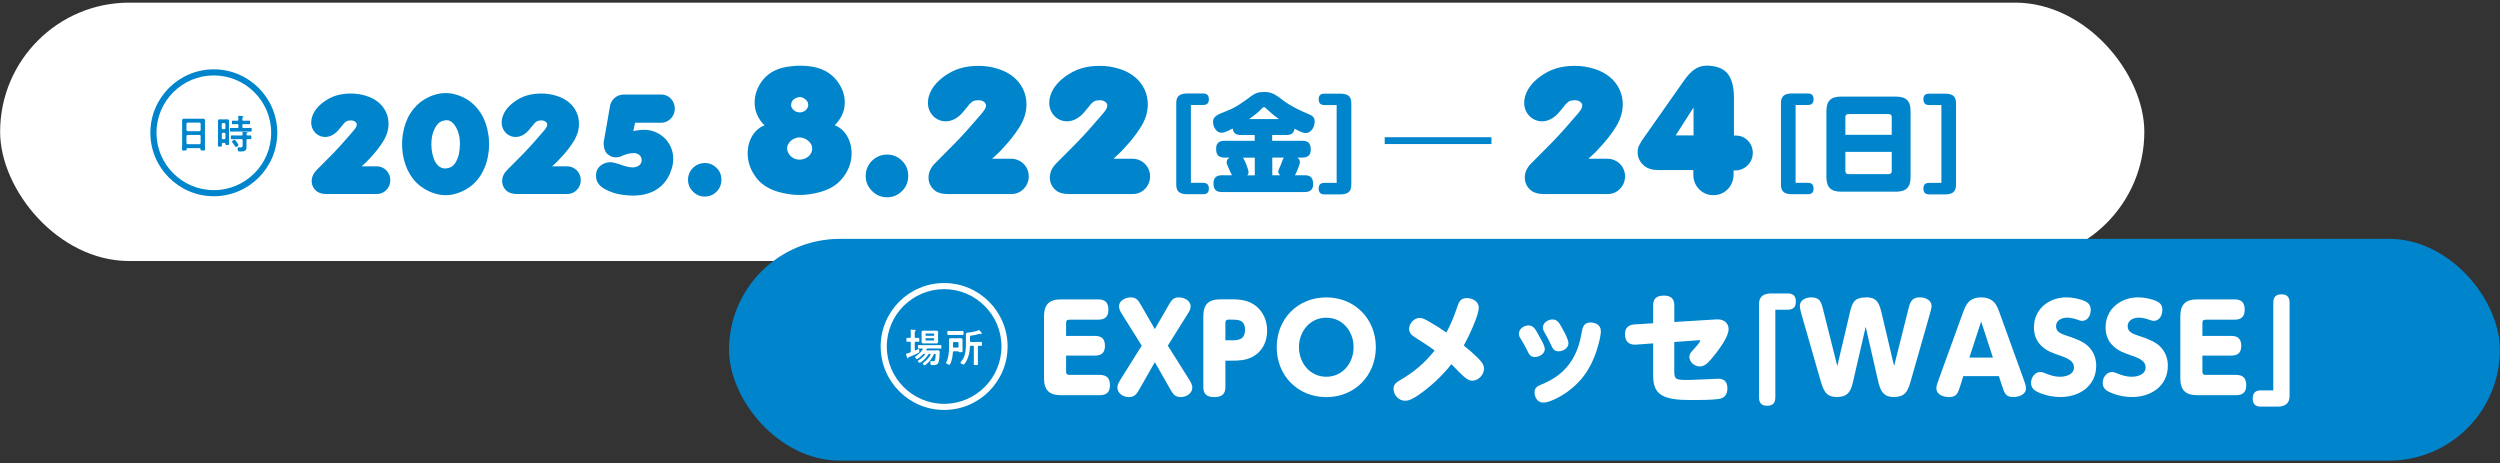 <?xml version="1.0" encoding="UTF-8"?>
<svg id="_レイヤー_2" data-name="レイヤー 2" xmlns="http://www.w3.org/2000/svg" width="626" height="116" viewBox="0 0 626 116">
  <rect x="0" y="0" width="626" height="116" fill="#333333" stroke="none"/>
  <defs>
    <style>
      .cls-1 {
        fill: none;
      }

      .cls-2 {
        fill: #fff;
      }

      .cls-3 {
        fill: #0085cd;
      }
    </style>
  </defs>
  <g id="_レイヤー_2-2" data-name="レイヤー 2">
    <g>
      <g>
        <g>
          <rect class="cls-2" x=".03" y=".66" width="536.91" height="64.7" rx="32.35" ry="32.35"/>
          <g>
            <g>
              <path class="cls-3" d="M92.87,39.36c-.75.85-1.52,1.61-2.32,2.29h3.76c.61,0,1.18.15,1.71.46.53.31.95.72,1.25,1.25.31.52.46,1.11.46,1.76s-.15,1.2-.45,1.73c-.3.53-.71.95-1.22,1.26-.51.31-1.09.47-1.72.47h-12.56c-1.07,0-1.9-.23-2.48-.69-.84-.67-1.25-1.53-1.25-2.58,0-.97.4-1.87,1.19-2.69l4.15-4.18c1.03-1.07,1.82-1.93,2.39-2.58l2.09-2.39.65-.75.35-.45s.1-.13.23-.33c.16-.27.23-.52.23-.75,0-.43-.3-.76-.89-.97-.22-.04-.39-.07-.5-.07-.49,0-.86.06-1.1.18-.24.12-.54.37-.89.74l-.03.08-.9,1.09c-1.09,1.37-2.3,2.06-3.63,2.06-.75,0-1.44-.24-2.09-.72-.91-.77-1.37-1.75-1.37-2.94,0-.86.25-1.73.76-2.61.51-.88,1.28-1.71,2.33-2.49,1.03-.75,2.08-1.29,3.17-1.62,1.09-.33,2.31-.5,3.67-.5s2.62.2,3.85.59c1.16.36,2.16.88,3,1.57.84.69,1.48,1.5,1.92,2.43.44.93.66,1.92.66,2.97,0,1.64-.53,3.24-1.59,4.8-.77,1.2-1.72,2.4-2.84,3.6Z"/>
              <path class="cls-3" d="M100.85,38.5c-.11-.87-.17-1.67-.17-2.39s.06-1.51.17-2.37c.31-2.05.93-3.82,1.86-5.3s2.1-2.66,3.53-3.53c1.77-1.07,3.56-1.6,5.37-1.6s3.56.54,5.35,1.6c1.43.88,2.6,2.07,3.52,3.57.92,1.5,1.52,3.25,1.81,5.26.11.62.17,1.42.17,2.37s-.06,1.73-.17,2.39c-.2,1.35-.55,2.58-1.04,3.7-.49,1.11-1.09,2.09-1.81,2.93-.71.84-1.54,1.55-2.49,2.13-1.78,1.07-3.57,1.61-5.35,1.61s-3.6-.54-5.37-1.61c-1.44-.87-2.61-2.04-3.52-3.51-.91-1.47-1.53-3.22-1.86-5.25ZM108.01,36.11c0,.3.02.72.07,1.25.38,2.99,1.43,4.6,3.16,4.83.81,0,1.48-.19,1.99-.56.51-.37.94-.98,1.29-1.83.18-.46.31-.85.38-1.17.18-.98.27-1.84.27-2.58,0-1.11-.15-2.12-.46-3-.31-.89-.7-1.58-1.17-2.09-.47-.51-.96-.79-1.45-.86-.84,0-1.5.17-1.99.52-.49.35-.95.95-1.37,1.81-.48,1.04-.72,2.26-.72,3.68Z"/>
              <path class="cls-3" d="M140.56,39.36c-.75.85-1.52,1.61-2.32,2.29h3.76c.61,0,1.18.15,1.71.46.53.31.95.72,1.25,1.25.31.52.46,1.11.46,1.76s-.15,1.2-.45,1.73c-.3.53-.71.95-1.22,1.26-.51.31-1.09.47-1.72.47h-12.56c-1.07,0-1.9-.23-2.48-.69-.84-.67-1.25-1.53-1.25-2.58,0-.97.4-1.87,1.19-2.69l4.15-4.18c1.03-1.07,1.82-1.93,2.39-2.58l2.09-2.39.65-.75.35-.45s.1-.13.23-.33c.16-.27.23-.52.23-.75,0-.43-.3-.76-.89-.97-.22-.04-.39-.07-.5-.07-.49,0-.86.06-1.1.18-.24.12-.54.37-.89.74l-.03.08-.9,1.09c-1.09,1.37-2.3,2.06-3.63,2.06-.75,0-1.44-.24-2.09-.72-.91-.77-1.37-1.75-1.37-2.94,0-.86.25-1.73.76-2.61.51-.88,1.28-1.71,2.33-2.49,1.03-.75,2.08-1.29,3.17-1.62,1.09-.33,2.31-.5,3.67-.5s2.62.2,3.85.59c1.16.36,2.16.88,3,1.57.84.69,1.48,1.5,1.92,2.43.44.93.66,1.92.66,2.97,0,1.64-.53,3.24-1.59,4.8-.77,1.2-1.72,2.4-2.84,3.6Z"/>
              <path class="cls-3" d="M152.35,38.77c-.8-.56-1.2-1.58-1.2-3.08l1.61-9.18c.08-.54.32-1.05.72-1.54.4-.49.89-.85,1.47-1.07.39-.16.8-.23,1.24-.23h9.42c.6,0,1.16.16,1.68.47.52.31.93.74,1.23,1.3s.45,1.15.45,1.8c-.02.66-.18,1.25-.49,1.77-.3.52-.71.94-1.23,1.25-.52.31-1.07.47-1.65.47h-6.57l-.45,2.09.32-.07.43-.07c.69-.12,1.38-.18,2.06-.18,1,.01,1.95.22,2.85.62s1.66.93,2.3,1.58,1.13,1.42,1.5,2.29c.36.88.54,1.8.54,2.78,0,.68-.08,1.33-.23,1.94-.07.29-.27.9-.62,1.82-.54,1.18-1.23,2.17-2.08,2.97-.85.8-1.88,1.41-3.09,1.84-1.2.43-2.58.64-4.11.64-.59,0-1.41-.06-2.46-.18-1-.13-1.88-.34-2.64-.62-1.3-.46-2.26-.96-2.88-1.5-.82-.72-1.24-1.62-1.24-2.69s.38-1.88,1.14-2.51c.43-.33.87-.56,1.3-.69.33-.11.71-.17,1.12-.17.51,0,1.21.15,2.09.43l.42.15.79.27c.07.03.21.08.43.13.77.21,1.39.32,1.86.32.38,0,.69-.05.92-.15.47-.15.81-.36,1.04-.66.22-.29.33-.62.33-.98,0-.38-.1-.72-.3-1.02-.26-.4-.74-.66-1.44-.79-.87,0-1.68.15-2.44.43l-.72.28-.13.07c-.48.2-.95.3-1.4.3-.74,0-1.36-.22-1.87-.65Z"/>
              <path class="cls-3" d="M176.5,49.22c-1.16,0-2.15-.41-2.98-1.24-.83-.83-1.24-1.82-1.24-2.98,0-.77.19-1.47.57-2.11.38-.64.89-1.14,1.54-1.51.65-.37,1.35-.56,2.11-.56,1.14,0,2.12.41,2.94,1.24.8.77,1.2,1.75,1.2,2.94s-.4,2.17-1.2,2.98c-.83.82-1.81,1.24-2.94,1.24Z"/>
            </g>
            <g>
              <path class="cls-3" d="M189.31,44.41c-1.39-1.83-2.09-3.84-2.09-6.01,0-1.09.17-2.12.52-3.07.35-.95.85-1.78,1.5-2.47.65-.7,1.39-1.19,2.22-1.49-.1-.09-.23-.21-.41-.38-1.39-1.55-2.09-3.33-2.09-5.33s.72-4.01,2.17-5.78c1.61-1.92,3.97-3.02,7.08-3.3.78-.09,1.54-.13,2.28-.13,3.95,0,6.89,1.14,8.8,3.43,1.49,1.79,2.24,3.7,2.24,5.73s-.72,3.77-2.15,5.37c-.06.06-.12.12-.18.18s-.13.13-.2.2c.84.31,1.58.81,2.22,1.5.64.69,1.14,1.51,1.49,2.47.35.96.53,1.96.53,3.02,0,2.22-.72,4.25-2.15,6.1-.87,1.14-1.98,2.05-3.33,2.73-1.35.68-3.06,1.17-5.14,1.47-.7.11-1.5.17-2.41.17s-1.71-.06-2.39-.17c-1.44-.2-2.68-.49-3.73-.86-1.05-.38-1.97-.84-2.76-1.4-.79-.55-1.47-1.22-2.04-1.98ZM197.09,37.04c0,.57.17,1.1.52,1.61.35.5.84.88,1.48,1.14.34.13.7.19,1.09.19.81,0,1.56-.26,2.24-.79.64-.57.96-1.22.96-1.96,0-.81-.37-1.5-1.11-2.07-.68-.5-1.38-.75-2.09-.75-.37,0-.7.06-1,.19-.61.21-1.1.55-1.47,1-.37.46-.58.93-.62,1.43ZM198.09,26.44c.04.33.19.64.44.93.25.29.55.5.91.63.33.1.59.15.79.15.53,0,1.02-.18,1.49-.53.44-.4.66-.85.66-1.36s-.19-.92-.58-1.26c-.5-.47-1.02-.7-1.58-.7-.27,0-.55.08-.83.23-.87.33-1.3.97-1.3,1.92Z"/>
              <path class="cls-3" d="M222.14,49.4c-1.48,0-2.74-.53-3.79-1.58s-1.58-2.32-1.58-3.79c0-.98.24-1.88.72-2.69.48-.81,1.14-1.45,1.96-1.93.82-.48,1.72-.71,2.69-.71,1.45,0,2.7.53,3.75,1.58,1.02.98,1.53,2.23,1.53,3.75s-.51,2.77-1.53,3.79c-1.05,1.05-2.3,1.58-3.75,1.58Z"/>
              <path class="cls-3" d="M251.38,36.83c-.95,1.08-1.94,2.05-2.96,2.92h4.8c.78,0,1.51.2,2.19.59.67.39,1.21.92,1.6,1.59.39.67.59,1.41.59,2.24s-.19,1.53-.58,2.21-.9,1.21-1.56,1.61c-.65.4-1.39.6-2.2.6h-16.01c-1.36,0-2.42-.29-3.15-.87-1.07-.85-1.6-1.95-1.6-3.28,0-1.24.5-2.38,1.51-3.43l5.29-5.33c1.31-1.36,2.32-2.46,3.05-3.28l2.66-3.05.83-.96.45-.58s.13-.17.3-.43c.2-.34.3-.66.3-.96,0-.55-.38-.97-1.13-1.24-.28-.06-.5-.09-.64-.09-.63,0-1.09.08-1.4.22-.31.15-.69.47-1.14.95l-.04.11-1.15,1.39c-1.39,1.75-2.93,2.62-4.63,2.62-.95,0-1.84-.31-2.66-.92-1.17-.98-1.75-2.23-1.75-3.75,0-1.09.32-2.2.97-3.33.65-1.12,1.64-2.18,2.97-3.18,1.31-.95,2.65-1.64,4.04-2.07,1.39-.43,2.95-.64,4.68-.64s3.34.25,4.9.75c1.48.46,2.75,1.12,3.83,2,1.07.88,1.89,1.92,2.45,3.1.56,1.19.84,2.45.84,3.78,0,2.09-.68,4.13-2.03,6.12-.98,1.53-2.19,3.06-3.62,4.58Z"/>
              <path class="cls-3" d="M281.76,36.83c-.95,1.08-1.94,2.05-2.96,2.92h4.8c.78,0,1.51.2,2.19.59.67.39,1.21.92,1.6,1.59.39.67.59,1.41.59,2.24s-.19,1.53-.58,2.21-.9,1.21-1.56,1.61c-.65.4-1.39.6-2.2.6h-16.01c-1.36,0-2.42-.29-3.15-.87-1.07-.85-1.6-1.95-1.6-3.28,0-1.24.5-2.38,1.51-3.43l5.29-5.33c1.31-1.36,2.32-2.46,3.05-3.28l2.66-3.05.83-.96.45-.58s.13-.17.3-.43c.2-.34.3-.66.3-.96,0-.55-.38-.97-1.13-1.24-.28-.06-.5-.09-.64-.09-.63,0-1.09.08-1.4.22-.31.15-.69.47-1.14.95l-.04.11-1.15,1.39c-1.39,1.75-2.93,2.62-4.63,2.62-.95,0-1.84-.31-2.66-.92-1.17-.98-1.75-2.23-1.75-3.75,0-1.09.32-2.2.97-3.33.65-1.12,1.64-2.18,2.97-3.18,1.31-.95,2.65-1.64,4.04-2.07,1.39-.43,2.95-.64,4.68-.64s3.34.25,4.9.75c1.48.46,2.75,1.12,3.83,2,1.07.88,1.89,1.92,2.45,3.1.56,1.19.84,2.45.84,3.78,0,2.09-.68,4.13-2.03,6.12-.98,1.53-2.19,3.06-3.62,4.58Z"/>
            </g>
            <g>
              <path class="cls-3" d="M298.2,45.77h3.03c.99,0,1.47.46,1.47,1.47s-.51,1.39-1.47,1.39h-3.89c-1.72,0-2.81-.48-2.81-2.36v-20.48c0-1.88,1.1-2.39,2.81-2.39h3.89c.99,0,1.47.46,1.47,1.47s-.51,1.42-1.47,1.42h-3.03v19.46Z"/>
              <path class="cls-3" d="M305.91,33.25c-1.34,0-2.17-1.5-2.17-2.71,0-1.29.86-1.8,3.51-2.79,2.28-.86,4.1-2.25,6.03-3.67,1.15-.83,1.93-1.05,3.32-1.05,1.9,0,2.81.67,4.67,2.09,1.88,1.42,4.16,2.52,6.35,3.43.94.38,1.58.75,1.58,1.9,0,1.23-.83,2.87-2.25,2.87-.75,0-1.77-.54-2.79-1.1-.19,1.26-.94,1.58-2.12,1.58h-3.49v1.45h7.53c1.58,0,2.14.7,2.14,2.25,0,1.42-.83,1.96-2.14,1.96h-1.21c.38.24.64.64.64,1.1,0,.56-.91,2.81-1.26,3.32h2.39c1.61,0,2.17.7,2.17,2.25,0,1.42-.8,1.96-2.17,1.96h-20.64c-1.58,0-2.14-.7-2.14-2.25,0-1.42.83-1.96,2.14-1.96h2.47c-.32-.59-.75-1.61-1.05-2.33-.13-.29-.27-.56-.27-.91,0-.54.29-.91.75-1.18h-1.23c-1.61,0-2.15-.7-2.15-2.25,0-1.42.8-1.96,2.15-1.96h7.51v-1.45h-3.4c-1.18,0-1.96-.35-2.09-1.61-.72.35-2.01,1.05-2.79,1.05ZM312.64,43.2c0,.29-.13.48-.32.7h1.88v-4.42h-2.98c.48.59,1.42,2.95,1.42,3.73ZM320.23,29.8c-1.18-.83-2.28-1.77-3.32-2.76-.13-.13-.24-.21-.4-.21-.21,0-.32.11-.64.43-.91.97-1.98,1.77-3.06,2.55h7.43ZM320.07,42.96c0-.19.16-.59.27-.83.24-.51.51-1.13.7-1.72.11-.32.24-.7.46-.94h-2.92v4.42h1.98c-.27-.24-.48-.56-.48-.94Z"/>
              <path class="cls-3" d="M334.7,26.31h-3.03c-.99,0-1.47-.46-1.47-1.47s.51-1.39,1.47-1.39h3.89c1.72,0,2.81.48,2.81,2.36v20.48c0,1.88-1.1,2.39-2.81,2.39h-3.89c-.99,0-1.47-.46-1.47-1.47s.51-1.42,1.47-1.42h3.03v-19.46Z"/>
            </g>
            <g>
              <path class="cls-3" d="M400.69,36.83c-.95,1.08-1.94,2.05-2.96,2.92h4.8c.78,0,1.51.2,2.19.59.67.39,1.21.92,1.6,1.59.39.67.59,1.41.59,2.24s-.19,1.53-.58,2.21-.9,1.21-1.56,1.61c-.65.4-1.39.6-2.2.6h-16.01c-1.36,0-2.42-.29-3.15-.87-1.07-.85-1.6-1.95-1.6-3.28,0-1.24.5-2.38,1.51-3.43l5.29-5.33c1.31-1.36,2.32-2.46,3.05-3.28l2.66-3.05.83-.96.45-.58s.13-.17.3-.43c.2-.34.3-.66.3-.96,0-.55-.38-.97-1.13-1.24-.28-.06-.5-.09-.64-.09-.63,0-1.09.08-1.4.22-.31.15-.69.47-1.14.95l-.04.11-1.15,1.39c-1.39,1.75-2.93,2.62-4.63,2.62-.95,0-1.84-.31-2.66-.92-1.17-.98-1.75-2.23-1.75-3.75,0-1.09.32-2.2.97-3.33.65-1.12,1.64-2.18,2.97-3.18,1.31-.95,2.65-1.64,4.04-2.07,1.39-.43,2.95-.64,4.68-.64s3.34.25,4.9.75c1.48.46,2.75,1.12,3.83,2,1.07.88,1.89,1.92,2.45,3.1.56,1.19.84,2.45.84,3.78,0,2.09-.68,4.13-2.03,6.12-.98,1.53-2.19,3.06-3.62,4.58Z"/>
              <path class="cls-3" d="M410.43,36.44c.1-.21.3-.58.6-1.11l10.57-15.05c.97-1.38,1.88-2.36,2.75-2.93.87-.58,1.84-.88,2.92-.91,2.44,0,4.21.65,5.29,1.96,1.08,1.31,1.62,3.35,1.62,6.12v9.42h.43c1.21,0,2.22.42,3.05,1.26.82.84,1.24,1.88,1.24,3.11,0,.78-.19,1.51-.58,2.17s-.91,1.2-1.59,1.6c-.68.4-1.41.6-2.21.6h-.43v1.09c0,.91-.23,1.76-.68,2.56s-1.07,1.42-1.84,1.87c-.77.45-1.62.67-2.55.67s-1.77-.22-2.53-.67c-.76-.45-1.36-1.06-1.81-1.84-.45-.78-.67-1.63-.67-2.54v-1.24h-8.83c-.27,0-.66-.03-1.17-.08-1.17-.17-2.11-.67-2.85-1.5-.73-.83-1.1-1.77-1.1-2.8,0-.68.12-1.26.36-1.75ZM419.6,33.9h4.46v-6.99l-4.46,6.99Z"/>
            </g>
            <g>
              <path class="cls-3" d="M449.62,45.77h3.03c.99,0,1.47.46,1.47,1.47s-.51,1.39-1.47,1.39h-3.89c-1.72,0-2.81-.48-2.81-2.36v-20.48c0-1.88,1.1-2.39,2.81-2.39h3.89c.99,0,1.47.46,1.47,1.47s-.51,1.42-1.47,1.42h-3.03v19.46Z"/>
              <path class="cls-3" d="M478.41,44.27c0,2.63-1.07,3.73-3.7,3.73h-13.65c-2.65,0-3.73-1.1-3.73-3.73v-16.38c0-2.63,1.07-3.7,3.73-3.7h13.65c2.63,0,3.7,1.07,3.7,3.7v16.38ZM473.69,29.31c0-.46-.29-.75-.75-.75h-10.11c-.48,0-.75.29-.75.75v4.45h11.61v-4.45ZM462.08,42.85c0,.46.27.75.75.75h10.11c.46,0,.75-.29.75-.75v-4.83h-11.61v4.83Z"/>
              <path class="cls-3" d="M486.12,26.31h-3.03c-.99,0-1.47-.46-1.47-1.47s.51-1.39,1.47-1.39h3.89c1.72,0,2.81.48,2.81,2.36v20.48c0,1.88-1.1,2.39-2.81,2.39h-3.89c-.99,0-1.47-.46-1.47-1.47s.51-1.42,1.47-1.42h3.03v-19.46Z"/>
            </g>
            <rect class="cls-3" x="346.73" y="34.36" width="26.73" height="1.71"/>
          </g>
          <g>
            <g>
              <path class="cls-3" d="M49.98,37.09h-3.03c-.16,0-.23.07-.23.23v.1c0,.28-.1.28-.57.28-.43,0-.57,0-.57-.27,0-.42.03-.84.03-1.24v-5c0-.32-.02-.63-.02-.95,0-.4.16-.52.55-.52.29,0,.58.02.88.02h2.9c.29,0,.58-.02.87-.02.38,0,.55.1.55.51,0,.32-.02.64-.02.96v4.98c0,.42.03.83.03,1.24,0,.28-.12.27-.57.27s-.57,0-.57-.27c0-.03,0-.06.01-.09-.01-.16-.08-.23-.24-.23ZM49.96,32.85c.17-.02.26-.11.28-.28v-1.59c-.02-.17-.11-.26-.28-.28h-2.99c-.17.02-.26.11-.28.28v1.59c.02.17.11.26.28.28h2.99ZM46.69,35.82c.02.17.11.26.28.28h2.99c.17-.02.26-.11.28-.28v-1.75c-.02-.17-.11-.26-.28-.28h-2.99c-.17.02-.26.11-.28.28v1.75Z"/>
              <path class="cls-3" d="M55.82,35.78c-.18,0-.26.07-.27.26,0,.14.01.28.01.43,0,.25-.11.24-.51.24s-.49,0-.49-.25c0-.36.02-.72.02-1.08v-4.18c0-.28-.01-.57-.01-.85,0-.3.06-.47.4-.47.17,0,.35.01.53.01h.91c.18,0,.35-.01.53-.01.33,0,.4.15.4.47,0,.28,0,.57,0,.85v3.78c0,.37.02.74.02,1.1,0,.23-.11.23-.46.23-.42,0-.45-.01-.46-.31,0-.16-.08-.22-.23-.22h-.38ZM56.16,32.36c.17-.02.26-.1.28-.28v-1c-.02-.17-.11-.26-.28-.28h-.35c-.17.02-.26.11-.28.28v1c.02.18.11.26.28.28h.35ZM55.82,33.23c-.17.02-.26.11-.28.28v1.08c.02.17.11.26.28.28h.35c.17-.02.26-.11.28-.28v-1.08c-.02-.17-.11-.26-.28-.28h-.35ZM60.69,29.96c0,.2.08.28.28.28h.35c.36,0,.71-.03,1.06-.03.23,0,.23.1.23.45s0,.44-.22.44c-.36,0-.72-.02-1.07-.02h-.35c-.2,0-.28.08-.28.28v.42c0,.19.08.28.28.28h.59c.4,0,.81-.03,1.2-.03.28,0,.27.11.27.47s.01.46-.26.46c-.41,0-.82-.02-1.21-.02h-2.51c-.41,0-.81.02-1.21.02-.27,0-.26-.11-.26-.46s-.01-.47.27-.47c.4,0,.81.03,1.2.03h.37c.19,0,.28-.09.28-.28v-.42c0-.2-.09-.28-.28-.28h-.07c-.36,0-.72.02-1.07.02-.22,0-.22-.1-.22-.44s0-.45.23-.45c.36,0,.71.03,1.06.03h.07c.19,0,.28-.08.28-.28.01-.24-.01-.5-.04-.74,0-.03-.01-.07-.01-.09,0-.11.09-.13.18-.13.14,0,.72.05.88.07.07.01.23.02.23.12,0,.07-.07.1-.13.14-.1.07-.11.19-.11.37v.26ZM61.98,33.92c.24,0,.47-.02.71-.02s.25.12.25.48,0,.47-.24.47-.48,0-.72-.02c-.19,0-.26.09-.26.28v1.23c0,.21,0,.43,0,.64,0,.91-.86.95-1.54.95-.42,0-.68.05-.68-.78,0-.12.02-.26.17-.26.04,0,.29.02.52.02.55,0,.56-.12.56-.71v-1.09c0-.2-.08-.28-.28-.28h-1.44c-.34,0-.67.02-1,.02-.24,0-.24-.11-.24-.47s-.01-.48.24-.48c.34,0,.68.02,1,.02h1.44c.2,0,.26-.07.28-.26-.01-.15-.01-.29-.04-.44v-.08c0-.11.09-.13.17-.13.19,0,.66.04.85.06.08,0,.26,0,.26.11,0,.06-.08.09-.15.13-.11.05-.13.12-.12.35,0,.18.09.26.26.26ZM59.08,36.8c-.11,0-.26-.22-.45-.51-.06-.08-.12-.16-.18-.25-.08-.13-.19-.28-.29-.4-.03-.04-.08-.09-.08-.15,0-.15.47-.5.62-.5.19,0,.51.49.62.64.08.12.39.56.39.68,0,.22-.48.49-.63.49Z"/>
            </g>
            <path class="cls-3" d="M53.54,49.14c-8.76,0-15.89-7.13-15.89-15.89s7.13-15.89,15.89-15.89,15.89,7.13,15.89,15.89-7.13,15.89-15.89,15.89ZM53.54,18.89c-7.92,0-14.36,6.44-14.36,14.36s6.44,14.36,14.36,14.36,14.36-6.44,14.36-14.36-6.44-14.36-14.36-14.36Z"/>
          </g>
        </g>
        <g>
          <rect class="cls-3" x="182.55" y="59.81" width="443.42" height="55.53" rx="27.76" ry="27.76"/>
          <g>
            <path class="cls-2" d="M274.15,84.11c1.73,0,2.53.77,2.53,2.5s-.89,2.44-2.53,2.44h-7.2v3.93c0,.68.21.89.89.89h7.47c1.79,0,2.62.77,2.62,2.59s-.92,2.5-2.62,2.5h-9.58c-3.06,0-4.31-1.31-4.31-4.31v-15.38c0-3.01,1.25-4.31,4.31-4.31h9.19c1.79,0,2.62.77,2.62,2.59s-.92,2.5-2.62,2.5h-7.08c-.68,0-.89.21-.89.89v3.18h7.2Z"/>
            <path class="cls-2" d="M297.48,94.58c.65,1.04,1.07,1.7,1.07,2.47,0,1.49-1.55,2.38-2.89,2.38-1.55,0-2.02-.89-2.83-2.32l-3.66-6.43-3.66,6.43c-.8,1.43-1.31,2.32-2.83,2.32-1.4,0-2.89-.89-2.89-2.44,0-.68.39-1.31,1.07-2.41l5.03-8.03-4.85-7.74c-.59-.92-.83-1.43-.83-2.11,0-1.46,1.64-2.23,2.92-2.23,1.43,0,1.87.71,2.65,2.05l3.39,5.89,3.39-5.89c.77-1.34,1.22-2.05,2.65-2.05,1.28,0,2.92.77,2.92,2.26,0,.71-.3,1.19-.86,2.08l-4.85,7.74,5.06,8.03Z"/>
            <path class="cls-2" d="M306.85,96.87c0,1.93-1.01,2.56-2.83,2.56s-2.71-.74-2.71-2.56v-17.61c0-3.01,1.25-4.31,4.31-4.31h2.77c2.29,0,4.28.24,6.13,1.7,1.87,1.49,2.77,3.78,2.77,6.13,0,2.8-1.19,5.3-3.75,6.61-1.67.86-3.33.92-5.15.92h-1.55v6.58ZM308.36,85.21c1.58,0,3.39-.06,3.39-2.65s-1.87-2.53-3.6-2.53h-.39c-.68,0-.92.18-.92.89v4.28h1.52Z"/>
            <path class="cls-2" d="M332.1,74.47c7.14,0,12.41,5.39,12.41,12.47s-5.27,12.5-12.41,12.5-12.41-5.39-12.41-12.5,5.27-12.47,12.41-12.47ZM332.1,94.34c4.11,0,6.84-3.45,6.84-7.41s-2.74-7.38-6.84-7.38-6.84,3.45-6.84,7.38,2.74,7.41,6.84,7.41Z"/>
            <path class="cls-2" d="M354.95,99.07c-.92.59-1.99,1.28-3.12,1.28-1.58,0-2.89-1.43-2.89-2.98,0-.98.48-1.52,1.73-2.23,3.48-2.02,6.19-4.37,8.57-7.38-1.55-1.16-3.18-2.17-4.82-3.21-.83-.54-1.58-1.1-1.58-2.2,0-1.34,1.25-2.74,2.62-2.74.83,0,1.7.51,2.38.92,1.49.83,2.95,1.76,4.34,2.74,1.19-2.2,1.9-4.05,2.71-6.4.42-1.34.86-2.23,2.44-2.23,1.34,0,2.95.8,2.95,2.41,0,1.99-2.68,7.59-3.75,9.46,1.19.95,2.71,2.29,3.78,3.39.65.68,1.28,1.4,1.28,2.41,0,1.52-1.4,3.01-2.92,3.01-1.19,0-2.08-.83-5.24-4.14-2.26,2.92-5.42,5.83-8.48,7.89Z"/>
            <path class="cls-2" d="M382.77,81.49c.92,0,1.55.57,2.26,1.99.54,1.07,1.79,2.92,1.79,3.93,0,1.19-1.4,1.99-2.5,1.99s-1.49-.74-1.9-1.64c-.54-1.1-1.01-1.9-1.64-2.95-.24-.36-.45-.77-.45-1.22,0-1.4,1.46-2.11,2.44-2.11ZM400.86,82.89c0,.86-.33,2.35-.57,3.18-.8,3.09-2.08,6.07-4.11,8.57-2.02,2.5-5.06,4.73-8.09,5.83-.54.18-1.13.33-1.7.33-1.34,0-2.14-1.28-2.14-2.5,0-1.31.77-1.64,1.93-2.11,3.18-1.34,5.68-3.15,7.5-6.13,1.46-2.41,1.99-4.61,2.47-7.32.24-1.22.8-1.99,2.11-1.99,1.1,0,2.59.51,2.59,2.14ZM388.81,80c1.16,0,1.7.95,2.41,2.29.48.83,1.52,2.74,1.52,3.66,0,1.25-1.34,2.02-2.5,2.02-1.04,0-1.46-.68-1.84-1.55-.51-1.13-.92-1.93-1.55-3.01-.27-.45-.51-.83-.51-1.37,0-1.28,1.31-2.05,2.47-2.05Z"/>
            <path class="cls-2" d="M419.24,93.03c0,2.08.57,2.11,3.39,2.11,1.43,0,6.96-.3,7.65-.3,1.58,0,2.26.89,2.26,2.44,0,1.46-.68,2.41-2.17,2.62-1.73.27-5.12.27-6.99.27-6.84,0-9.43-1.22-9.43-6.07v-8.12l-3.66.27c-.54.03-.77.06-.86.06-1.7,0-2.53-.95-2.53-2.62s.92-2.38,2.53-2.47l4.52-.27v-4.52c0-1.82,1.04-2.41,2.71-2.41s2.59.74,2.59,2.41v4.2l9.22-.57c.3-.03,1.19-.09,1.43-.09.68,0,1.43.09,1.99.51.62.45.95,1.16.95,1.9,0,1.81-1.99,4.55-3.09,5.98-.6.77-1.93,2.47-2.71,2.95-.45.27-.92.45-1.43.45-1.28,0-2.59-1.07-2.59-2.41,0-.68.27-1.01,1.07-1.87.33-.36,1.64-1.79,1.64-2.2,0-.09-.03-.12-.33-.09l-6.16.45v7.41Z"/>
            <path class="cls-2" d="M444.53,99.52c0,1.4-.62,2.08-2.05,2.08s-2.02-.74-2.02-2.08v-23.39c0-2.05,1.31-2.65,3.12-2.65h4.02c1.43,0,2.08.62,2.08,2.05s-.71,2.02-2.08,2.02h-3.06v21.96Z"/>
            <path class="cls-2" d="M477.88,77.32c.45-1.73.8-2.86,2.92-2.86,1.34,0,2.86.74,2.86,2.11,0,.57-.24,1.46-.42,2.05l-4.67,16.36c-.8,2.83-1.31,4.43-4.43,4.43-2.95,0-3.45-2.2-3.96-4.43l-3.01-13.15-3.03,13.15c-.54,2.38-.98,4.43-4.14,4.43-2.95,0-3.45-1.79-4.23-4.43l-4.7-16.36c-.15-.54-.39-1.49-.39-2.05,0-1.43,1.55-2.11,2.86-2.11,2.11,0,2.5,1.16,2.92,2.86l3.6,14.34,3.12-13.27c.62-2.71,1.16-3.93,4.23-3.93,2.68,0,3.21,1.7,3.75,3.93l3.12,13.27,3.6-14.34Z"/>
            <path class="cls-2" d="M490.85,96.63c-.57,1.82-.92,2.8-2.8,2.8-1.34,0-3.18-.57-3.18-2.2,0-.54.18-1.16.6-2.26l6.01-16.54c.74-2.05,1.46-3.96,4.7-3.96,1.43,0,2.86.57,3.6,1.81.42.68.68,1.4.95,2.14l5.98,16.54c.33.86.59,1.61.59,2.29,0,1.61-1.87,2.17-3.18,2.17-1.9,0-2.2-.95-2.8-2.8l-.8-2.44h-8.9l-.77,2.44ZM499.03,89.55l-2.95-9.05-2.95,9.05h5.89Z"/>
            <path class="cls-2" d="M510.99,93.15c.21,0,.45.03,1.25.36,1.16.48,2.32.83,3.57.83,1.46,0,3.51-.54,3.51-2.32,0-1.93-2.29-2.53-3.75-3.07-1.64-.59-3.01-1.04-4.31-2.26-1.37-1.25-1.96-2.89-1.96-4.7,0-4.61,3.75-7.53,8.15-7.53,1.46,0,3.36.36,4.67.98.95.45,1.4,1.13,1.4,2.17,0,1.28-.71,2.74-2.17,2.74-.33,0-.74-.15-1.43-.39-.71-.24-1.55-.42-2.32-.42-1.31,0-2.77.65-2.77,2.14s1.34,1.93,2.77,2.41c1.93.62,4.11,1.43,5.33,2.65,1.37,1.37,1.96,3.03,1.96,4.85,0,5.06-4.23,7.83-8.93,7.83-1.99,0-4.17-.48-5.95-1.37-.92-.48-1.43-1.16-1.43-2.2,0-1.37.98-2.71,2.41-2.71Z"/>
            <path class="cls-2" d="M528.93,93.15c.21,0,.45.03,1.25.36,1.16.48,2.32.83,3.57.83,1.46,0,3.51-.54,3.51-2.32,0-1.93-2.29-2.53-3.75-3.07-1.64-.59-3.01-1.04-4.31-2.26-1.37-1.25-1.96-2.89-1.96-4.7,0-4.61,3.75-7.53,8.15-7.53,1.46,0,3.36.36,4.67.98.95.45,1.4,1.13,1.4,2.17,0,1.28-.71,2.74-2.17,2.74-.33,0-.74-.15-1.43-.39-.71-.24-1.55-.42-2.32-.42-1.31,0-2.77.65-2.77,2.14s1.34,1.93,2.77,2.41c1.93.62,4.11,1.43,5.33,2.65,1.37,1.37,1.96,3.03,1.96,4.85,0,5.06-4.23,7.83-8.93,7.83-1.99,0-4.17-.48-5.95-1.37-.92-.48-1.43-1.16-1.43-2.2,0-1.37.98-2.71,2.41-2.71Z"/>
            <path class="cls-2" d="M558.68,84.11c1.73,0,2.53.77,2.53,2.5s-.89,2.44-2.53,2.44h-7.2v3.93c0,.68.21.89.89.89h7.47c1.79,0,2.62.77,2.62,2.59s-.92,2.5-2.62,2.5h-9.58c-3.06,0-4.31-1.31-4.31-4.31v-15.38c0-3.01,1.25-4.31,4.31-4.31h9.19c1.79,0,2.62.77,2.62,2.59s-.92,2.5-2.62,2.5h-7.08c-.68,0-.89.21-.89.89v3.18h7.2Z"/>
            <path class="cls-2" d="M569.24,75.78c0-1.4.62-2.08,2.05-2.08s2.02.74,2.02,2.08v23.39c0,2.02-1.31,2.65-3.12,2.65h-4.02c-1.43,0-2.08-.62-2.08-2.05s.71-2.02,2.08-2.02h3.06v-21.96Z"/>
          </g>
          <g>
            <g>
              <path class="cls-2" d="M228.06,87.93v-2.1c0-.19-.07-.26-.27-.28-.21,0-.43.03-.62.03-.21,0-.2-.14-.2-.49,0-.37,0-.49.2-.49.09,0,.49.01.61.02.2-.01.28-.08.28-.28v-.75c0-.27,0-.54-.03-.79-.01-.03-.01-.08-.01-.12,0-.11.07-.13.17-.13.15,0,.75.05.93.06.07,0,.19.03.19.13,0,.07-.06.1-.15.16-.1.06-.11.17-.11.5v.94c0,.2.08.28.27.28.23,0,.45-.02.68-.02.2,0,.2.11.2.49,0,.36.01.49-.2.49-.15,0-.45-.02-.68-.03-.19.02-.27.09-.27.28v1.71c0,.1.04.2.15.2.04,0,.07-.02.1-.03.03,0,.13-.06.23-.11.2-.1.46-.22.5-.22.15,0,.18.54.18.65,0,.15-.04.23-.17.3-.71.37-1.6.76-2.35,1.05-.17.07-.2.1-.22.16-.04.11-.07.19-.15.19-.11,0-.14-.11-.22-.32-.05-.12-.23-.6-.23-.7,0-.14.14-.16.25-.19.24-.06.47-.13.71-.23.19-.08.24-.16.24-.37ZM233.82,88.77c-.41.94-1.16,1.92-1.99,2.54-.08.06-.2.16-.29.16-.15,0-.48-.27-.48-.43,0-.09.14-.19.21-.24.65-.43,1.35-1.27,1.74-1.95,0-.03.02-.06.02-.09,0-.11-.08-.14-.17-.15h-.08c-.17,0-.26.04-.35.18-.28.45-.61.86-.98,1.22-.39.38-.57.5-1.01.79-.04.03-.09.04-.14.04-.15,0-.47-.29-.47-.44,0-.09.16-.17.23-.22.61-.38,1.07-.8,1.52-1.36.02-.03.04-.05.04-.09,0-.09-.08-.11-.15-.12h-.04c-.18,0-.25.03-.37.15-.36.39-.74.73-1.16,1-.08.06-.2.15-.3.15-.16,0-.48-.34-.48-.5,0-.09.1-.15.23-.24.71-.47,1.22-.96,1.68-1.68.02-.03.03-.06.03-.09,0-.09-.07-.13-.15-.14-.23.01-.63.02-.84.02s-.21-.16-.21-.44-.01-.44.21-.44c.38,0,.75.03,1.12.03h3.21c.37,0,.75-.03,1.12-.03.22,0,.21.16.21.44s.01.44-.21.44c-.38,0-.76-.02-1.12-.02h-2.13c-.15,0-.2.04-.27.16-.02.03-.03.06-.05.09-.01.03-.02.06-.02.09,0,.1.08.13.17.14h1.98c.26,0,.52-.02.77-.02.38,0,.45.19.45.53,0,.63-.09,1.87-.29,2.44-.24.68-.78.74-1.41.74-.47,0-.64,0-.64-.77,0-.12.01-.25.17-.25.09,0,.25.02.35.03.07,0,.13,0,.2,0,.29,0,.37-.05.46-.33.09-.31.16-.99.16-1.32,0-.19-.11-.18-.26-.19-.12,0-.18.05-.23.16ZM234.89,85c0,.18.02.37.02.55,0,.34-.18.45-.5.45-.26,0-.51-.02-.76-.02h-1.63c-.25,0-.5.02-.75.02-.33,0-.52-.1-.52-.45,0-.19.02-.37.02-.55v-1.21c0-.19-.02-.37-.02-.55,0-.35.18-.45.51-.45.25,0,.5.02.76.02h1.63c.25,0,.5-.02.75-.02.32,0,.51.09.51.45,0,.18-.02.37-.02.55v1.21ZM233.71,84.08c.14,0,.24-.1.24-.24v-.09c0-.14-.1-.24-.24-.24h-1.74c-.14,0-.24.1-.24.24v.09c0,.14.1.24.24.24h1.74ZM231.96,84.69c-.14,0-.24.1-.24.24v.1c0,.14.1.24.24.24h1.74c.14,0,.24-.1.24-.24v-.1c0-.14-.1-.24-.24-.24h-1.74Z"/>
              <path class="cls-2" d="M238,91c-.12.29-.17.34-.29.34-.13,0-.81-.25-.81-.45,0-.06.05-.14.07-.19.54-1.15.67-2.51.67-3.76v-1.08c0-.25-.01-.5-.01-.75,0-.36.2-.43.52-.43.24,0,.49.02.74.02h.86c.25,0,.49-.02.74-.02.32,0,.52.07.52.43,0,.25,0,.5,0,.75v1.18c0,.31.02.61.02.91,0,.24-.11.24-.51.24-.32,0-.39,0-.46-.07-.06-.07-.13-.16-.22-.17h-.95c-.19,0-.27.08-.29.27-.08,1.02-.21,1.82-.59,2.79ZM238.43,83.86c-.32,0-.65.02-.97.02-.25,0-.25-.15-.25-.51s0-.51.25-.51c.32,0,.65.03.97.03h1.64c.32,0,.65-.03.97-.03.26,0,.25.17.25.51s.01.51-.25.51c-.32,0-.65-.02-.97-.02h-1.64ZM240.02,85.93c0-.2-.08-.28-.28-.28h-.85c-.19,0-.27.08-.27.28v.83c0,.2.08.28.27.28h.85c.2,0,.28-.08.28-.28v-.83ZM242.9,85.35c0,.2.08.28.28.28h1.28c.39,0,.79-.02,1.18-.02.26,0,.24.1.24.5s.01.49-.24.49c-.14,0-.37,0-.51-.02-.2.02-.27.08-.27.27v2.93c0,.44.03.88.03,1.31,0,.33-.11.33-.53.33s-.54,0-.54-.33c0-.44.03-.88.03-1.31v-2.93c0-.19-.08-.28-.28-.28h-.41c-.19,0-.26.07-.29.27-.05,1.2-.26,2.27-.78,3.37-.14.29-.38.72-.6.94-.07.07-.13.11-.23.11-.21,0-.77-.26-.77-.45,0-.07.08-.14.12-.19.32-.4.55-.74.76-1.2.4-.93.49-2.15.49-3.14v-2.55c0-.45.39-.45.65-.47.67-.06,1.89-.25,2.48-.56.04-.02.07-.04.12-.04.16,0,.38.31.48.44.11.14.27.34.27.43,0,.07-.07.12-.14.12-.06,0-.09-.02-.14-.05-.05-.02-.1-.04-.15-.04-.06,0-.19.04-.25.06-.73.21-1.16.3-1.94.41-.31.04-.36.05-.36.4v.93Z"/>
            </g>
            <path class="cls-2" d="M236.41,102.65c-8.76,0-15.89-7.13-15.89-15.89s7.13-15.89,15.89-15.89,15.89,7.13,15.89,15.89-7.13,15.89-15.89,15.89ZM236.41,72.4c-7.92,0-14.36,6.44-14.36,14.36s6.44,14.36,14.36,14.36,14.36-6.44,14.36-14.36-6.44-14.36-14.36-14.36Z"/>
          </g>
        </g>
      </g>
      <rect class="cls-1" width="626" height="116"/>
    </g>
  </g>
</svg>